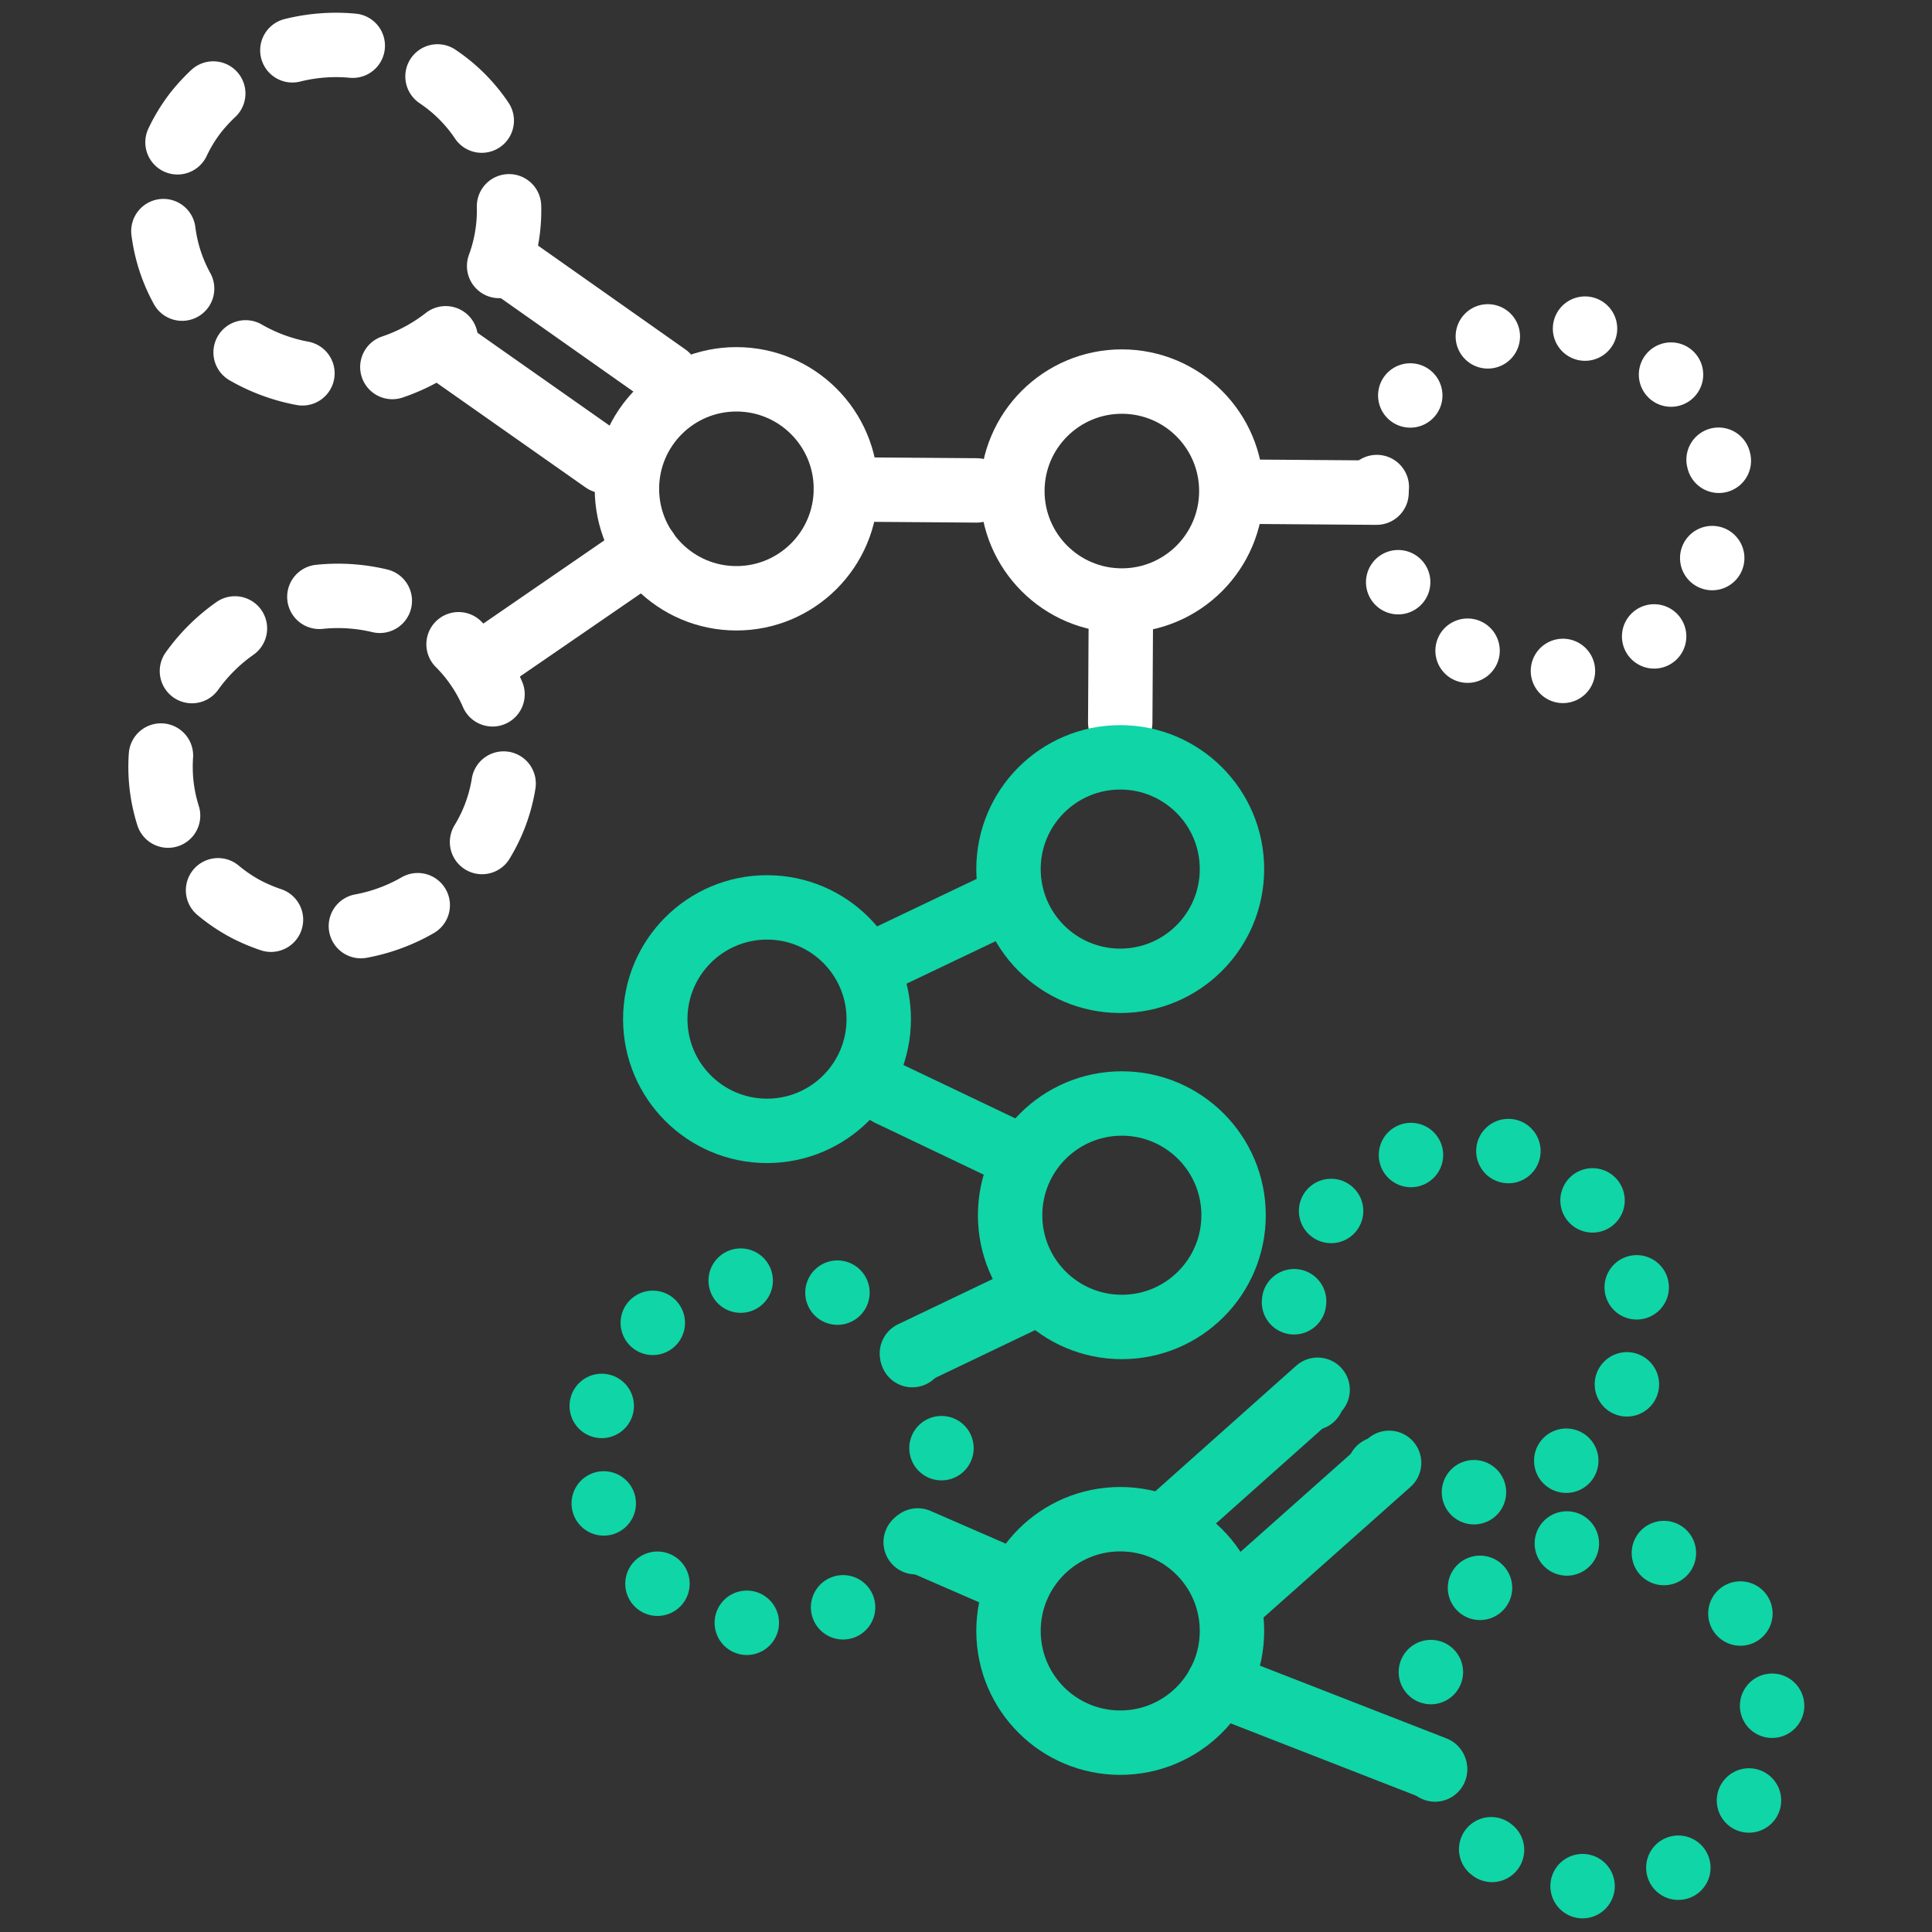 <svg id="Artworks" xmlns="http://www.w3.org/2000/svg" viewBox="0 0 60 60"><rect x="0" y="0" width="60" height="60" fill="#333333" stroke="none"/><defs><style>.cls-1,.cls-2,.cls-3,.cls-4,.cls-5{fill:none;stroke-linecap:round;stroke-linejoin:round;stroke-width:2px;}.cls-1,.cls-2,.cls-3{stroke:#fff;}.cls-1,.cls-5{stroke-dasharray:0 3.07;}.cls-2{stroke-dasharray:1.89 2.83;}.cls-4,.cls-5{stroke:#10d5a6;}</style></defs><circle class="cls-1" cx="48.13" cy="15.48" r="5.38" transform="translate(-2.21 10.75) rotate(-12.47)"/><path class="cls-2" d="M15,26.1a5,5,0,0,0-2-7,5.57,5.57,0,0,0-7.31,2.16,5,5,0,0,0,2,7A5.57,5.57,0,0,0,15,26.1Z"/><circle class="cls-3" cx="34.84" cy="15.25" r="3.4"/><circle class="cls-3" cx="22.87" cy="15.18" r="3.4"/><line class="cls-3" x1="30.33" y1="15.23" x2="26.27" y2="15.2"/><line class="cls-3" x1="42.75" y1="15.3" x2="38.69" y2="15.27"/><line class="cls-3" x1="34.81" y1="19.03" x2="34.79" y2="22.44"/><line class="cls-3" x1="20.07" y1="17.1" x2="14.95" y2="20.62"/><path class="cls-2" d="M13.64,2.41a5,5,0,0,1,1.11,7.2A5.57,5.57,0,0,1,7.2,10.67,5,5,0,0,1,6.09,3.48,5.57,5.57,0,0,1,13.64,2.41Z"/><line class="cls-3" x1="18.76" y1="14.32" x2="13.68" y2="10.75"/><line class="cls-3" x1="20.71" y1="11.67" x2="15.63" y2="8.09"/><circle class="cls-4" cx="34.79" cy="26.99" r="3.47"/><circle class="cls-4" cx="23.82" cy="31.65" r="3.47"/><circle class="cls-4" cx="34.79" cy="50.65" r="3.47"/><circle class="cls-4" cx="34.84" cy="37.74" r="3.47"/><path class="cls-5" d="M40.19,40.41A5.38,5.38,0,1,1,45,46.32,5.38,5.38,0,0,1,40.19,40.41Z"/><path class="cls-5" d="M46.31,57.43a5.38,5.38,0,1,1,7.56-.86A5.38,5.38,0,0,1,46.31,57.43Z"/><path class="cls-5" d="M18.75,46.69a5.37,5.37,0,1,1,6.74,3.5A5.37,5.37,0,0,1,18.75,46.69Z"/><line class="cls-4" x1="38.64" y1="49.43" x2="43.14" y2="45.43"/><line class="cls-4" x1="36.42" y1="47.17" x2="40.92" y2="43.16"/><line class="cls-4" x1="31.07" y1="28.05" x2="27.59" y2="29.71"/><line class="cls-4" x1="31.07" y1="35.62" x2="27.59" y2="33.96"/><line class="cls-4" x1="31.79" y1="40.37" x2="28.32" y2="42.03"/><line class="cls-4" x1="28.5" y1="47.84" x2="31.44" y2="49.12"/><line class="cls-4" x1="37.84" y1="52.3" x2="44.56" y2="54.92"/></svg>